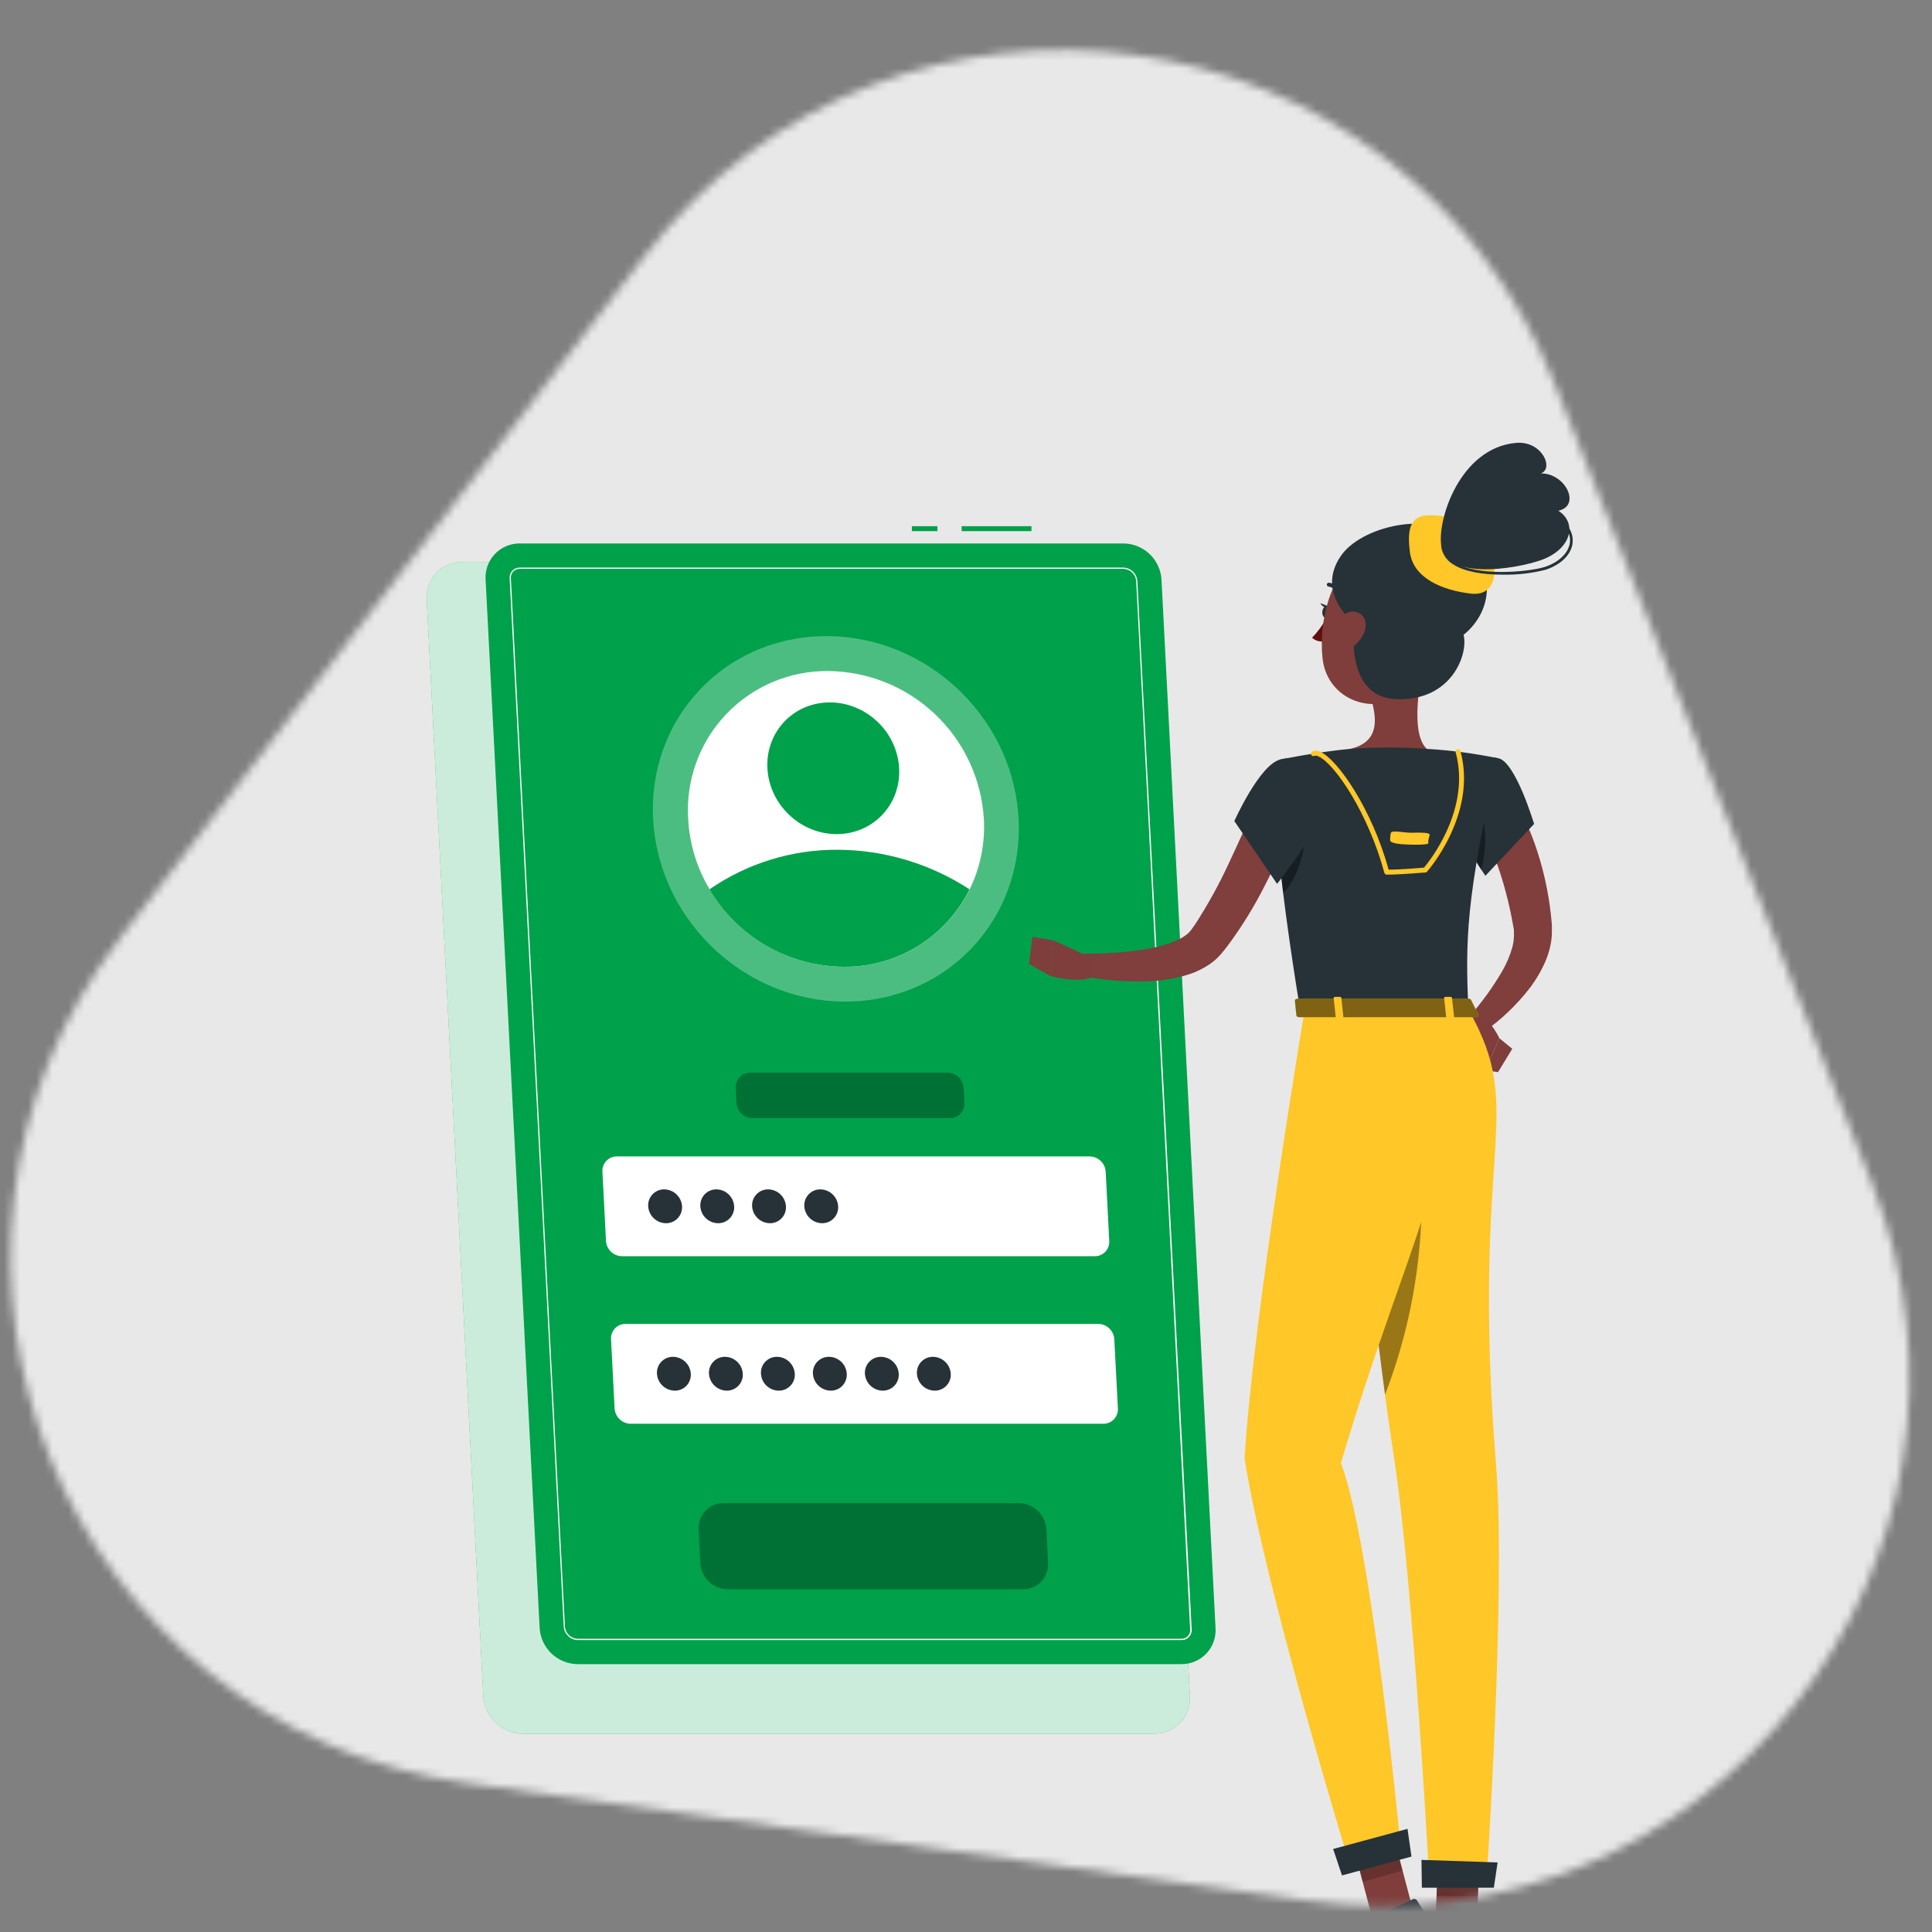 <svg width="240" height="240" viewBox="0 0 240 240" fill="none" xmlns="http://www.w3.org/2000/svg">
<rect x="0" y="0" width="240" height="240" fill="#808080" stroke="none"/>
<mask id="mask0_50_304" style="mask-type:alpha" maskUnits="userSpaceOnUse" x="0" y="0" width="240" height="240">
<g clip-path="url(#clip0_50_304)">
<path d="M193.133 47.687C174.328 0.309 111.072 -8.528 80.003 31.882L15.023 116.398C-15.675 156.325 8.13 214.524 58.009 221.492L162.318 236.065C212.198 243.033 251.042 193.587 232.462 146.776L193.133 47.687Z" fill="#D9D9D9"/>
</g>
</mask>
<g mask="url(#mask0_50_304)">
<rect width="246.857" height="248.571" transform="translate(-6.857)" fill="#E8E8E8"/>
<path d="M143.37 215.367H64.958C63.697 215.349 62.49 214.855 61.578 213.984C60.666 213.113 60.117 211.93 60.041 210.671L53.009 74.494C52.97 73.888 53.057 73.281 53.263 72.71C53.47 72.139 53.792 71.618 54.21 71.177C54.628 70.737 55.132 70.388 55.691 70.151C56.25 69.915 56.852 69.797 57.459 69.804H135.871C137.131 69.82 138.339 70.313 139.251 71.183C140.163 72.053 140.712 73.236 140.788 74.494L147.808 210.671C147.846 211.276 147.76 211.883 147.554 212.453C147.349 213.023 147.027 213.545 146.611 213.985C146.195 214.426 145.692 214.776 145.134 215.014C144.577 215.251 143.976 215.372 143.37 215.367Z" fill="#00A14B"/>
<path opacity="0.8" d="M143.37 215.367H64.958C63.697 215.349 62.49 214.855 61.578 213.984C60.666 213.113 60.117 211.93 60.041 210.671L53.009 74.494C52.97 73.888 53.057 73.281 53.263 72.71C53.47 72.139 53.792 71.618 54.21 71.177C54.628 70.737 55.132 70.388 55.691 70.151C56.25 69.915 56.852 69.797 57.459 69.804H135.871C137.131 69.82 138.339 70.313 139.251 71.183C140.163 72.053 140.712 73.236 140.788 74.494L147.808 210.671C147.846 211.276 147.76 211.883 147.554 212.453C147.349 213.023 147.027 213.545 146.611 213.985C146.195 214.426 145.692 214.776 145.134 215.014C144.577 215.251 143.976 215.372 143.37 215.367Z" fill="white"/>
<path d="M128.133 65.366H119.46V65.981H128.133V65.366Z" fill="#00A14B"/>
<path d="M116.454 65.366H113.276V65.981H116.454V65.366Z" fill="#00A14B"/>
<path d="M146.744 206.725H71.756C70.548 206.713 69.39 206.244 68.514 205.413C67.638 204.581 67.11 203.449 67.035 202.244L60.323 71.998C60.286 71.418 60.369 70.837 60.567 70.291C60.765 69.745 61.073 69.246 61.473 68.824C61.873 68.403 62.356 68.069 62.891 67.843C63.426 67.617 64.002 67.504 64.583 67.511H139.571C140.779 67.524 141.936 67.995 142.811 68.827C143.686 69.66 144.213 70.793 144.286 71.998L150.998 202.244C151.035 202.823 150.952 203.403 150.755 203.948C150.557 204.494 150.249 204.993 149.85 205.413C149.45 205.834 148.968 206.168 148.434 206.393C147.899 206.619 147.324 206.732 146.744 206.725Z" fill="#00A14B"/>
<path d="M146.744 203.732H71.756C71.316 203.717 70.897 203.541 70.579 203.237C70.26 202.933 70.065 202.523 70.029 202.084L63.311 71.845C63.295 71.672 63.317 71.497 63.374 71.333C63.432 71.169 63.523 71.018 63.642 70.892C63.762 70.766 63.908 70.667 64.069 70.601C64.23 70.536 64.403 70.505 64.577 70.511H139.565C140.004 70.528 140.421 70.704 140.738 71.008C141.055 71.311 141.25 71.721 141.286 72.158L148.035 202.398C148.05 202.571 148.028 202.744 147.971 202.908C147.914 203.072 147.823 203.221 147.704 203.347C147.585 203.473 147.44 203.572 147.28 203.639C147.12 203.705 146.948 203.737 146.775 203.732H146.744ZM64.577 70.665C64.424 70.66 64.272 70.687 64.13 70.744C63.988 70.801 63.86 70.887 63.753 70.997C63.651 71.11 63.572 71.243 63.522 71.388C63.473 71.533 63.453 71.686 63.464 71.839L70.176 202.078C70.21 202.477 70.389 202.85 70.679 203.126C70.969 203.402 71.35 203.563 71.75 203.578H146.738C146.89 203.584 147.042 203.558 147.183 203.5C147.324 203.443 147.451 203.356 147.555 203.246C147.661 203.134 147.741 203.001 147.791 202.856C147.84 202.711 147.859 202.557 147.844 202.404L141.138 72.165C141.106 71.766 140.928 71.394 140.639 71.117C140.351 70.841 139.971 70.68 139.571 70.665H64.577Z" fill="white"/>
<path opacity="0.3" d="M120.515 117.978C129.044 109.226 128.489 94.852 119.274 85.873C110.06 76.893 95.676 76.709 87.147 85.462C78.618 94.214 79.174 108.588 88.388 117.567C97.602 126.547 111.986 126.731 120.515 117.978Z" fill="white"/>
<path d="M122.219 101.723C122.391 104.744 121.784 107.758 120.455 110.476C119.017 113.392 116.785 115.841 114.015 117.543C111.245 119.245 108.051 120.13 104.8 120.096C101.431 120.065 98.128 119.163 95.211 117.478C92.294 115.792 89.863 113.38 88.155 110.476C86.563 107.821 85.647 104.815 85.488 101.723C85.336 99.352 85.675 96.975 86.485 94.741C87.294 92.507 88.556 90.465 90.191 88.74C91.826 87.017 93.799 85.649 95.987 84.722C98.175 83.796 100.531 83.332 102.907 83.358C107.852 83.409 112.594 85.332 116.177 88.74C119.761 92.148 121.92 96.787 122.219 101.723Z" fill="white"/>
<path d="M120.437 110.476C118.999 113.392 116.766 115.841 113.996 117.543C111.227 119.245 108.032 120.13 104.782 120.095C101.413 120.065 98.109 119.163 95.192 117.478C92.276 115.792 89.845 113.38 88.137 110.476C92.808 107.25 98.355 105.534 104.032 105.559C109.86 105.581 115.557 107.289 120.437 110.476Z" fill="#00A14B"/>
<path d="M109.525 101.296C112.598 98.143 112.397 92.963 109.076 89.727C105.755 86.49 100.571 86.423 97.499 89.576C94.426 92.729 94.627 97.909 97.948 101.145C101.269 104.382 106.452 104.449 109.525 101.296Z" fill="#00A14B"/>
<path d="M135.994 156.053H77.276C76.764 156.047 76.274 155.848 75.903 155.496C75.533 155.144 75.309 154.664 75.278 154.153L74.836 145.548C74.82 145.303 74.856 145.058 74.94 144.828C75.024 144.597 75.154 144.386 75.323 144.209C75.492 144.031 75.696 143.89 75.922 143.795C76.148 143.7 76.391 143.652 76.637 143.655H135.355C135.865 143.66 136.355 143.858 136.725 144.209C137.096 144.56 137.32 145.039 137.352 145.548L137.795 154.153C137.811 154.399 137.776 154.644 137.693 154.876C137.609 155.107 137.479 155.318 137.31 155.497C137.141 155.675 136.936 155.817 136.71 155.912C136.484 156.008 136.24 156.056 135.994 156.053Z" fill="white"/>
<path opacity="0.3" d="M118.015 138.904H93.49C92.977 138.9 92.484 138.701 92.112 138.347C91.74 137.993 91.516 137.511 91.487 136.998L91.394 135.154C91.378 134.909 91.413 134.663 91.497 134.432C91.58 134.201 91.71 133.989 91.88 133.811C92.049 133.633 92.253 133.491 92.479 133.395C92.706 133.3 92.95 133.252 93.195 133.255H117.714C118.225 133.26 118.716 133.459 119.087 133.812C119.457 134.164 119.681 134.644 119.712 135.154L119.81 136.998C119.825 137.243 119.79 137.488 119.707 137.719C119.623 137.95 119.493 138.161 119.325 138.34C119.157 138.518 118.954 138.66 118.729 138.757C118.503 138.854 118.261 138.904 118.015 138.904Z" fill="black"/>
<path opacity="0.3" d="M127.137 197.426H90.399C89.529 197.415 88.695 197.076 88.065 196.476C87.434 195.877 87.054 195.061 87 194.192L86.784 189.951C86.763 189.535 86.826 189.118 86.971 188.726C87.116 188.335 87.338 187.977 87.626 187.674C87.914 187.372 88.26 187.131 88.644 186.967C89.027 186.802 89.44 186.718 89.858 186.718H126.583C127.453 186.729 128.287 187.068 128.917 187.668C129.548 188.267 129.928 189.083 129.983 189.951L130.198 194.192C130.219 194.608 130.156 195.024 130.012 195.415C129.868 195.806 129.646 196.163 129.36 196.465C129.074 196.768 128.729 197.009 128.347 197.174C127.965 197.339 127.553 197.424 127.137 197.426Z" fill="black"/>
<path d="M137.07 176.865H78.345C77.834 176.858 77.345 176.659 76.974 176.307C76.604 175.954 76.38 175.475 76.348 174.965L75.905 166.36C75.89 166.115 75.925 165.87 76.009 165.639C76.093 165.408 76.223 165.197 76.392 165.019C76.561 164.841 76.765 164.699 76.991 164.603C77.217 164.507 77.46 164.459 77.706 164.461H136.424C136.936 164.466 137.426 164.665 137.797 165.018C138.167 165.37 138.391 165.85 138.422 166.36L138.87 174.965C138.885 175.21 138.849 175.456 138.765 175.686C138.68 175.916 138.55 176.127 138.381 176.305C138.212 176.483 138.009 176.624 137.783 176.721C137.558 176.817 137.315 176.866 137.07 176.865Z" fill="white"/>
<path d="M84.725 149.851C84.742 150.122 84.703 150.395 84.61 150.65C84.517 150.906 84.372 151.14 84.185 151.337C83.997 151.535 83.771 151.691 83.52 151.797C83.27 151.903 83 151.956 82.728 151.953C82.162 151.946 81.621 151.726 81.211 151.336C80.802 150.946 80.555 150.415 80.521 149.851C80.503 149.579 80.542 149.307 80.634 149.052C80.726 148.796 80.871 148.562 81.058 148.365C81.245 148.167 81.47 148.011 81.721 147.905C81.971 147.799 82.241 147.746 82.513 147.749C83.079 147.755 83.621 147.976 84.031 148.365C84.442 148.755 84.69 149.286 84.725 149.851Z" fill="#263238"/>
<path d="M91.198 149.851C91.216 150.122 91.177 150.394 91.085 150.65C90.992 150.906 90.848 151.14 90.661 151.337C90.474 151.534 90.249 151.691 89.998 151.797C89.748 151.903 89.478 151.956 89.206 151.953C88.64 151.948 88.098 151.728 87.688 151.337C87.278 150.947 87.032 150.416 87 149.851C86.982 149.579 87.02 149.307 87.113 149.052C87.205 148.796 87.349 148.562 87.536 148.365C87.723 148.167 87.949 148.011 88.199 147.905C88.45 147.799 88.719 147.746 88.991 147.749C89.557 147.754 90.1 147.974 90.509 148.364C90.919 148.755 91.165 149.286 91.198 149.851Z" fill="#263238"/>
<path d="M97.633 149.851C97.651 150.122 97.612 150.394 97.52 150.65C97.428 150.906 97.284 151.14 97.097 151.337C96.91 151.534 96.684 151.691 96.433 151.797C96.183 151.903 95.913 151.956 95.642 151.953C95.076 151.946 94.533 151.726 94.123 151.336C93.712 150.946 93.465 150.416 93.429 149.851C93.412 149.579 93.451 149.307 93.544 149.051C93.637 148.795 93.782 148.562 93.969 148.364C94.157 148.167 94.383 148.011 94.634 147.905C94.885 147.799 95.154 147.746 95.427 147.749C95.992 147.755 96.534 147.976 96.943 148.366C97.353 148.756 97.599 149.286 97.633 149.851Z" fill="#263238"/>
<path d="M104.118 149.851C104.135 150.122 104.096 150.393 104.003 150.649C103.91 150.904 103.766 151.138 103.579 151.335C103.392 151.532 103.167 151.689 102.917 151.795C102.667 151.901 102.398 151.955 102.126 151.953C101.56 151.946 101.018 151.726 100.607 151.336C100.197 150.946 99.949 150.416 99.913 149.851C99.897 149.58 99.936 149.308 100.028 149.053C100.121 148.797 100.265 148.564 100.452 148.367C100.639 148.169 100.864 148.013 101.114 147.906C101.364 147.8 101.633 147.746 101.905 147.749C102.471 147.755 103.014 147.976 103.424 148.365C103.834 148.755 104.082 149.286 104.118 149.851Z" fill="#263238"/>
<path d="M85.813 170.651C85.831 170.922 85.793 171.194 85.7 171.45C85.608 171.705 85.464 171.939 85.277 172.137C85.09 172.334 84.864 172.491 84.614 172.597C84.363 172.703 84.094 172.756 83.822 172.753C83.256 172.746 82.713 172.526 82.303 172.136C81.892 171.746 81.645 171.216 81.609 170.651C81.592 170.379 81.631 170.107 81.724 169.851C81.817 169.595 81.962 169.361 82.15 169.164C82.337 168.967 82.563 168.81 82.814 168.704C83.065 168.599 83.335 168.545 83.607 168.548C84.172 168.555 84.714 168.776 85.123 169.166C85.533 169.556 85.779 170.086 85.813 170.651Z" fill="#263238"/>
<path d="M92.273 170.651C92.29 170.922 92.251 171.193 92.159 171.449C92.066 171.704 91.922 171.938 91.735 172.135C91.548 172.332 91.323 172.489 91.073 172.595C90.823 172.701 90.554 172.755 90.282 172.753C89.716 172.746 89.173 172.526 88.763 172.136C88.353 171.746 88.105 171.216 88.069 170.651C88.051 170.379 88.09 170.107 88.182 169.851C88.275 169.596 88.419 169.362 88.606 169.164C88.793 168.967 89.018 168.81 89.269 168.704C89.519 168.598 89.789 168.545 90.061 168.548C90.627 168.555 91.169 168.775 91.58 169.165C91.99 169.555 92.238 170.086 92.273 170.651Z" fill="#263238"/>
<path d="M98.733 170.651C98.75 170.922 98.711 171.194 98.618 171.45C98.525 171.706 98.38 171.94 98.193 172.137C98.005 172.334 97.779 172.491 97.528 172.597C97.278 172.703 97.008 172.756 96.736 172.753C96.17 172.747 95.627 172.527 95.218 172.137C94.808 171.747 94.562 171.215 94.529 170.651C94.511 170.379 94.55 170.107 94.642 169.851C94.734 169.596 94.879 169.362 95.066 169.164C95.253 168.967 95.478 168.81 95.729 168.704C95.979 168.598 96.249 168.545 96.521 168.548C97.087 168.555 97.629 168.775 98.04 169.165C98.45 169.555 98.698 170.086 98.733 170.651Z" fill="#263238"/>
<path d="M105.187 170.651C105.205 170.922 105.167 171.194 105.074 171.45C104.982 171.705 104.838 171.939 104.651 172.137C104.464 172.334 104.238 172.491 103.988 172.597C103.737 172.703 103.468 172.756 103.196 172.753C102.63 172.746 102.087 172.526 101.677 172.136C101.267 171.746 101.019 171.216 100.983 170.651C100.966 170.379 101.005 170.107 101.098 169.851C101.191 169.595 101.336 169.361 101.524 169.164C101.711 168.967 101.937 168.81 102.188 168.704C102.439 168.599 102.709 168.545 102.981 168.548C103.547 168.554 104.089 168.774 104.499 169.164C104.909 169.554 105.155 170.086 105.187 170.651Z" fill="#263238"/>
<path d="M111.647 170.651C111.665 170.922 111.627 171.194 111.534 171.45C111.442 171.706 111.298 171.94 111.111 172.137C110.924 172.335 110.698 172.491 110.448 172.597C110.197 172.703 109.928 172.756 109.656 172.753C109.09 172.747 108.547 172.526 108.137 172.136C107.726 171.746 107.479 171.216 107.443 170.651C107.426 170.38 107.465 170.108 107.558 169.853C107.651 169.598 107.795 169.364 107.982 169.167C108.168 168.97 108.394 168.813 108.644 168.707C108.894 168.6 109.163 168.547 109.435 168.549C110.001 168.556 110.543 168.776 110.953 169.166C111.364 169.556 111.612 170.086 111.647 170.651Z" fill="#263238"/>
<path d="M118.107 170.651C118.124 170.922 118.085 171.194 117.992 171.45C117.899 171.706 117.754 171.94 117.567 172.137C117.379 172.334 117.153 172.491 116.902 172.597C116.652 172.703 116.382 172.756 116.11 172.753C115.544 172.746 115.003 172.525 114.593 172.135C114.184 171.745 113.937 171.215 113.903 170.651C113.885 170.379 113.924 170.107 114.016 169.851C114.108 169.596 114.253 169.362 114.44 169.164C114.627 168.967 114.852 168.81 115.103 168.704C115.353 168.598 115.623 168.545 115.895 168.548C116.461 168.555 117.003 168.775 117.414 169.165C117.824 169.555 118.072 170.086 118.107 170.651Z" fill="#263238"/>
<path d="M187.988 99.271C188.141 99.505 188.221 99.627 188.32 99.793L188.596 100.248C188.775 100.556 188.934 100.863 189.088 101.164C189.395 101.779 189.703 102.393 189.949 103.008C190.464 104.229 190.907 105.479 191.276 106.751C192.02 109.265 192.51 111.847 192.739 114.459L192.782 114.945C192.787 115.043 192.787 115.142 192.782 115.24V115.566C192.792 115.993 192.768 116.421 192.708 116.844C192.591 117.629 192.384 118.398 192.094 119.137C191.554 120.456 190.838 121.696 189.967 122.825C188.342 124.906 186.413 126.732 184.245 128.24L182.548 126.254C184.092 124.511 185.459 122.619 186.629 120.606C187.156 119.693 187.569 118.718 187.859 117.705C187.976 117.275 188.044 116.834 188.062 116.389C188.081 116.199 188.081 116.008 188.062 115.818V115.688C188.068 115.631 188.068 115.574 188.062 115.516L187.988 115.086C187.593 112.795 187.034 110.536 186.316 108.325C185.959 107.225 185.523 106.161 185.087 105.123C184.872 104.6 184.626 104.09 184.38 103.598L183.999 102.873L183.808 102.535L183.648 102.264L187.988 99.271Z" fill="#803E3C"/>
<path d="M182.271 128.252L184.497 132.954L186.261 128.977C186.261 128.977 184.693 125.535 182.573 125.854L182.271 128.252Z" fill="#7F3E3B"/>
<path d="M186.089 133.187L187.859 130.286L186.261 128.977L184.497 132.954L186.089 133.187Z" fill="#7F3E3B"/>
<path d="M177.416 241.441H177.477C177.496 241.429 177.511 241.412 177.522 241.393C177.532 241.374 177.538 241.352 177.539 241.33C177.539 241.269 177.539 239.787 176.973 239.289C176.904 239.227 176.822 239.18 176.733 239.153C176.644 239.125 176.549 239.117 176.457 239.13C176.36 239.13 176.266 239.164 176.191 239.226C176.116 239.287 176.065 239.373 176.045 239.468C175.928 240.052 176.863 241.158 177.354 241.441H177.416ZM176.537 239.357C176.587 239.356 176.636 239.364 176.683 239.382C176.729 239.4 176.771 239.427 176.807 239.462C177.132 239.94 177.299 240.507 177.287 241.084C176.795 240.691 176.211 239.855 176.285 239.505C176.285 239.449 176.328 239.375 176.482 239.357H176.537Z" fill="#FFC727"/>
<path d="M170.28 239.118C170.294 239.099 170.303 239.078 170.307 239.055C170.31 239.032 170.307 239.009 170.298 238.988C170.289 238.966 170.275 238.948 170.257 238.934C170.238 238.92 170.216 238.911 170.193 238.909C169.941 238.909 167.735 238.804 167.231 239.345V239.382C167.189 239.435 167.162 239.498 167.152 239.565C167.143 239.632 167.151 239.7 167.176 239.763C167.208 239.868 167.266 239.964 167.345 240.043C167.423 240.121 167.519 240.179 167.624 240.212C168.337 240.433 169.597 239.628 170.286 239.13L170.28 239.118ZM167.415 239.505C167.692 239.21 168.909 239.13 169.819 239.142C168.866 239.794 168.073 240.101 167.673 239.978C167.604 239.957 167.54 239.919 167.489 239.867C167.437 239.816 167.399 239.753 167.378 239.683C167.366 239.659 167.36 239.633 167.36 239.606C167.36 239.579 167.366 239.553 167.378 239.529L167.415 239.505Z" fill="#FFC727"/>
<path d="M170.28 239.117C170.289 239.098 170.294 239.077 170.294 239.056C170.294 239.035 170.289 239.014 170.28 238.995C170.249 238.945 169.56 237.765 168.749 237.519C168.633 237.485 168.51 237.475 168.39 237.49C168.269 237.505 168.153 237.544 168.048 237.605C167.753 237.778 167.735 237.98 167.772 238.109C167.932 238.681 169.499 239.185 170.175 239.179C170.196 239.179 170.217 239.173 170.235 239.162C170.254 239.151 170.269 239.136 170.28 239.117ZM168.073 237.888C168.108 237.854 168.147 237.825 168.19 237.802C168.266 237.754 168.351 237.723 168.44 237.711C168.53 237.699 168.62 237.707 168.706 237.734C169.241 237.876 169.739 238.564 169.966 238.902C169.235 238.822 168.122 238.374 168.03 238.03C168.022 238.003 168.022 237.976 168.03 237.949C168.037 237.923 168.052 237.9 168.073 237.882V237.888Z" fill="#FFC727"/>
<path d="M177.047 81.268C176.432 84.341 175.104 90.985 177.237 93.026C177.237 93.026 176.401 96.099 170.728 96.099C164.483 96.099 167.747 93.026 167.747 93.026C171.152 92.215 171.066 89.682 170.47 87.31L177.047 81.268Z" fill="#7F3E3B"/>
<path d="M166.647 74.064C166.682 74.07 166.717 74.07 166.752 74.064C166.781 74.05 166.807 74.029 166.828 74.005C166.85 73.981 166.866 73.952 166.876 73.921C166.886 73.89 166.891 73.858 166.888 73.825C166.886 73.793 166.877 73.761 166.862 73.732C166.697 73.381 166.45 73.076 166.142 72.84C165.834 72.605 165.474 72.447 165.092 72.38C165.028 72.374 164.964 72.394 164.914 72.434C164.864 72.474 164.831 72.531 164.821 72.595C164.815 72.659 164.833 72.724 164.874 72.774C164.914 72.825 164.972 72.858 165.037 72.865C165.338 72.923 165.621 73.052 165.863 73.241C166.104 73.43 166.297 73.675 166.426 73.953C166.45 73.99 166.483 74.019 166.521 74.038C166.56 74.058 166.604 74.067 166.647 74.064Z" fill="#263238"/>
<path d="M164.785 76.762C164.301 77.659 163.697 78.487 162.99 79.221C163.181 79.396 163.408 79.527 163.656 79.606C163.903 79.684 164.164 79.708 164.422 79.676L164.785 76.762Z" fill="#630F0F"/>
<path d="M165.246 76.068C165.196 76.479 164.932 76.787 164.668 76.756C164.403 76.725 164.219 76.363 164.268 75.951C164.317 75.539 164.582 75.232 164.883 75.262C165.184 75.293 165.289 75.656 165.246 76.068Z" fill="#263238"/>
<path d="M164.963 75.299L164.016 74.918C164.016 74.918 164.416 75.729 164.963 75.299Z" fill="#263238"/>
<path d="M175.707 237.949L170.691 239.117L167.643 227.586L172.658 226.418L175.707 237.949Z" fill="#7F3E3B"/>
<path d="M183.402 241.318H178.258L178.657 229.4H183.808L183.402 241.318Z" fill="#7F3E3B"/>
<path d="M170.249 238.349L175.504 235.934C175.593 235.891 175.695 235.882 175.79 235.91C175.885 235.937 175.967 235.998 176.02 236.081L178.534 239.966C178.593 240.066 178.63 240.177 178.643 240.292C178.656 240.407 178.645 240.524 178.61 240.635C178.576 240.745 178.518 240.847 178.442 240.934C178.365 241.021 178.271 241.091 178.166 241.14C176.322 241.951 175.387 242.252 173.076 243.316C171.656 243.967 168.774 245.467 166.819 246.389C164.864 247.311 163.856 245.399 164.594 244.846C167.895 242.387 168.841 240.623 169.597 239.019C169.725 238.724 169.957 238.485 170.249 238.349Z" fill="#263238"/>
<path opacity="0.2" d="M167.643 227.586L169.278 233.77L174.232 232.362L172.664 226.418L167.643 227.586Z" fill="black"/>
<path opacity="0.2" d="M183.808 229.4H178.657L178.455 235.546H183.605L183.808 229.4Z" fill="black"/>
<path d="M186.144 94.194C188.283 94.667 190.569 102.356 190.569 102.356L184.521 108.792C184.521 108.792 179.499 101.563 180.526 98.908C181.565 96.136 183.593 93.641 186.144 94.194Z" fill="#263238"/>
<path opacity="0.4" d="M182.726 99.093C181.645 98.103 180.913 98.398 180.415 99.185C179.924 101.471 182.837 106.26 184.011 108.073C184.552 105.909 185.173 101.348 182.726 99.093Z" fill="black"/>
<path d="M159.044 94.347C159.044 94.347 156.585 95.208 161.502 125.418H182.401C182.05 116.911 182.038 111.662 186.089 94.194C183.16 93.589 180.192 93.199 177.207 93.026C174.047 92.798 170.876 92.798 167.716 93.026C163.666 93.401 159.044 94.347 159.044 94.347Z" fill="#263238"/>
<path opacity="0.4" d="M158.853 105.94C158.988 107.409 159.166 109.062 159.4 110.931C161.115 109.388 162.516 104.999 162 102.442C160.775 103.437 159.713 104.617 158.853 105.94Z" fill="black"/>
<path d="M161.09 101.348C159.963 104.186 158.693 106.966 157.286 109.677C155.895 112.485 154.249 115.16 152.368 117.667L151.975 118.153L151.778 118.393C151.711 118.472 151.655 118.546 151.551 118.657C151.181 119.06 150.769 119.423 150.322 119.739C149.531 120.286 148.666 120.716 147.752 121.017C146.159 121.526 144.506 121.819 142.835 121.89C139.706 122.014 136.574 121.735 133.517 121.06L133.855 118.479C135.269 118.479 136.75 118.479 138.157 118.362C139.571 118.292 140.979 118.136 142.374 117.895C143.669 117.693 144.936 117.338 146.148 116.837C146.637 116.628 147.095 116.351 147.506 116.014C147.664 115.882 147.806 115.734 147.931 115.571C147.931 115.571 148.004 115.473 148.053 115.405L148.195 115.202L148.484 114.797C150.026 112.414 151.4 109.927 152.596 107.353C153.825 104.741 155.054 102.03 156.179 99.363L161.09 101.348Z" fill="#803E3C"/>
<path d="M159.044 94.348C156.481 94.962 153.333 101.994 153.333 101.994L158.644 109.8C158.644 109.8 165.719 100.894 164.877 98.177C164.016 95.343 162.172 93.585 159.044 94.348Z" fill="#263238"/>
<path d="M135.33 118.872L130.898 116.826L130.456 121.233C130.456 121.233 134.144 122.321 135.988 121.233L135.33 118.872Z" fill="#7F3E3B"/>
<path d="M128.249 116.383L127.825 119.739L130.456 121.232L130.898 116.825L128.249 116.383Z" fill="#7F3E3B"/>
<path d="M179.272 76.368C178.331 81.39 178.043 83.541 175.166 85.822C170.863 89.252 164.87 87.002 164.293 81.802C163.764 77.118 165.387 69.693 170.593 68.28C171.74 67.963 172.948 67.946 174.104 68.229C175.259 68.513 176.323 69.087 177.193 69.898C178.063 70.71 178.711 71.73 179.075 72.863C179.439 73.995 179.507 75.202 179.272 76.368Z" fill="#7F3E3B"/>
<path d="M168.239 77.426C167.95 79.989 167.839 86.646 173.47 86.855C180.36 87.107 182.425 81.219 181.81 78.864C185.4 75.945 185.916 70.923 181.884 67.082C177.852 63.24 168.976 65.385 166.518 69.128C163.401 73.769 168.239 77.426 168.239 77.426Z" fill="#263238"/>
<path d="M175.141 68.575C174.809 65.87 175.068 64.008 177.6 64.008C180.132 64.008 183.587 64.924 184.853 67.511C186.119 70.099 186.224 74.15 182.689 73.738C179.155 73.326 175.541 71.808 175.141 68.575Z" fill="#FFC727"/>
<path d="M179.063 67.923C178.448 64.703 181.331 55.63 188.332 55.016C191.577 54.739 193.077 58.23 191.405 58.808C194.479 58.771 196.446 62.834 193.581 63.443C195.843 64.893 195.284 67.868 192.057 69.331C189.654 70.437 179.893 72.386 179.063 67.923Z" fill="#263238"/>
<path d="M186.543 71.384C184.287 71.384 181.933 71.052 180.47 70.075C180.061 69.828 179.717 69.487 179.466 69.081C179.215 68.675 179.064 68.215 179.026 67.739C179.024 67.698 179.038 67.659 179.064 67.628C179.09 67.597 179.127 67.578 179.167 67.573C179.188 67.57 179.208 67.572 179.228 67.578C179.248 67.584 179.266 67.594 179.282 67.607C179.297 67.62 179.31 67.637 179.319 67.655C179.328 67.674 179.333 67.694 179.333 67.714C179.37 68.144 179.508 68.559 179.736 68.925C179.963 69.291 180.274 69.599 180.643 69.823C183.427 71.666 189.862 71.052 191.866 70.437C193.6 69.872 194.774 68.772 195.007 67.505C195.08 67.041 195.023 66.565 194.841 66.131C194.66 65.697 194.362 65.322 193.981 65.047C193.966 65.033 193.954 65.016 193.946 64.998C193.938 64.979 193.934 64.959 193.934 64.939C193.934 64.919 193.938 64.899 193.946 64.88C193.954 64.862 193.966 64.845 193.981 64.832C194.009 64.803 194.048 64.788 194.088 64.788C194.128 64.788 194.167 64.803 194.196 64.832C194.625 65.145 194.958 65.571 195.159 66.062C195.36 66.554 195.42 67.092 195.333 67.616C195.081 68.999 193.833 70.179 191.989 70.781C190.21 71.23 188.378 71.433 186.543 71.384Z" fill="#263238"/>
<path d="M166.671 76.762C166.099 77.565 165.863 78.56 166.014 79.534C166.217 80.825 167.47 80.911 168.38 80.087C169.29 79.264 170.083 77.776 169.413 76.707C169.264 76.476 169.058 76.287 168.816 76.157C168.573 76.028 168.301 75.963 168.027 75.969C167.752 75.975 167.483 76.05 167.246 76.189C167.009 76.328 166.811 76.525 166.671 76.762Z" fill="#7F3E3B"/>
<path d="M167.022 125.418C167.022 125.418 170.009 160.755 173.113 180.67C175.615 196.756 177.594 234.354 177.594 234.354H184.613C184.613 234.354 187.109 197.88 185.843 181.973C182.628 141.713 189.801 138.431 182.419 125.425L167.022 125.418Z" fill="#FFC727"/>
<path opacity="0.4" d="M175.861 138.775C173.079 141.695 170.834 145.082 169.229 148.782C170.046 156.723 171.017 165.537 172.05 173.257C176.287 162.288 177.6 150.405 175.861 138.775Z" fill="black"/>
<path d="M162.111 125.197C162.111 125.197 155.626 163.792 154.606 181.186C157.15 197.272 167.563 231.275 167.563 231.275L173.949 228.957C173.949 228.957 170.415 191.881 166.573 181.733C175.221 152.617 181.577 145.254 179.727 125.419C175.295 125.419 162.111 125.197 162.111 125.197Z" fill="#FFC727"/>
<path d="M166.708 232.971L175.338 230.629L174.846 227.187L165.608 229.689L166.708 232.971Z" fill="#263238"/>
<path d="M176.629 234.495H185.572L186.039 231.361L176.58 231.041L176.629 234.495Z" fill="#263238"/>
<path d="M182.726 124.189L183.667 126.064C183.74 126.211 183.568 126.359 183.329 126.359H161.398C161.213 126.359 161.053 126.266 161.041 126.143L160.851 124.299C160.851 124.17 161.004 124.06 161.207 124.06H182.382C182.446 124.051 182.51 124.058 182.57 124.081C182.63 124.103 182.684 124.14 182.726 124.189Z" fill="#FFC727"/>
<path opacity="0.5" d="M182.726 124.189L183.667 126.064C183.74 126.211 183.568 126.359 183.329 126.359H161.398C161.213 126.359 161.053 126.266 161.041 126.143L160.851 124.299C160.851 124.17 161.004 124.06 161.207 124.06H182.382C182.446 124.051 182.51 124.058 182.57 124.081C182.63 124.103 182.684 124.14 182.726 124.189Z" fill="black"/>
<path d="M179.88 126.549H180.446C180.563 126.549 180.649 126.488 180.643 126.42L180.372 123.962C180.372 123.888 180.268 123.833 180.157 123.833H179.585C179.475 123.833 179.389 123.888 179.395 123.962L179.659 126.42C179.671 126.5 179.77 126.549 179.88 126.549Z" fill="#FFC727"/>
<path d="M172.271 108.651C172.203 108.65 172.137 108.627 172.083 108.586C172.029 108.545 171.989 108.488 171.97 108.423C169.966 101.01 165.823 94.901 163.813 93.979C163.657 93.883 163.469 93.852 163.291 93.893C163.254 93.912 163.213 93.924 163.171 93.927C163.129 93.93 163.087 93.925 163.047 93.911C163.008 93.898 162.971 93.876 162.94 93.848C162.909 93.82 162.884 93.785 162.867 93.747C162.85 93.709 162.841 93.667 162.84 93.626C162.839 93.584 162.847 93.542 162.864 93.503C162.88 93.464 162.903 93.429 162.934 93.4C162.964 93.371 162.999 93.348 163.039 93.333C163.207 93.272 163.386 93.247 163.565 93.262C163.743 93.277 163.916 93.331 164.071 93.419C166.198 94.427 170.402 100.451 172.504 108.03C174.01 108.03 176.334 107.827 176.899 107.778C177.6 106.942 182.751 100.5 180.827 93.45C180.816 93.411 180.813 93.371 180.817 93.331C180.822 93.291 180.835 93.252 180.855 93.217C180.875 93.182 180.902 93.152 180.934 93.127C180.966 93.103 181.003 93.085 181.042 93.075C181.12 93.055 181.203 93.065 181.274 93.106C181.344 93.146 181.395 93.212 181.417 93.29C183.562 101.133 177.342 108.208 177.274 108.276C177.25 108.305 177.22 108.33 177.187 108.348C177.153 108.366 177.116 108.377 177.077 108.38C177.047 108.38 173.98 108.651 172.271 108.651Z" fill="#FFC727"/>
<path d="M172.781 103.444C172.71 103.761 172.679 104.085 172.689 104.409C172.689 104.637 173.304 104.791 173.986 104.858C174.668 104.926 177.533 105.036 177.44 104.717C177.348 104.397 177.582 103.961 177.594 103.69C177.606 103.42 176.457 103.408 175.492 103.444C174.527 103.481 172.972 103.1 172.781 103.444Z" fill="#FFC727"/>
<path d="M166.137 126.549H166.702C166.813 126.549 166.899 126.488 166.893 126.42L166.629 123.962C166.629 123.888 166.524 123.833 166.407 123.833H165.86C165.75 123.833 165.664 123.888 165.67 123.962L165.934 126.42C165.922 126.5 166.02 126.549 166.137 126.549Z" fill="#FFC727"/>
</g>
<defs>
<clipPath id="clip0_50_304">
<rect width="240" height="240" fill="white" transform="matrix(1 0 0 -1 0 240)"/>
</clipPath>
</defs>
</svg>
